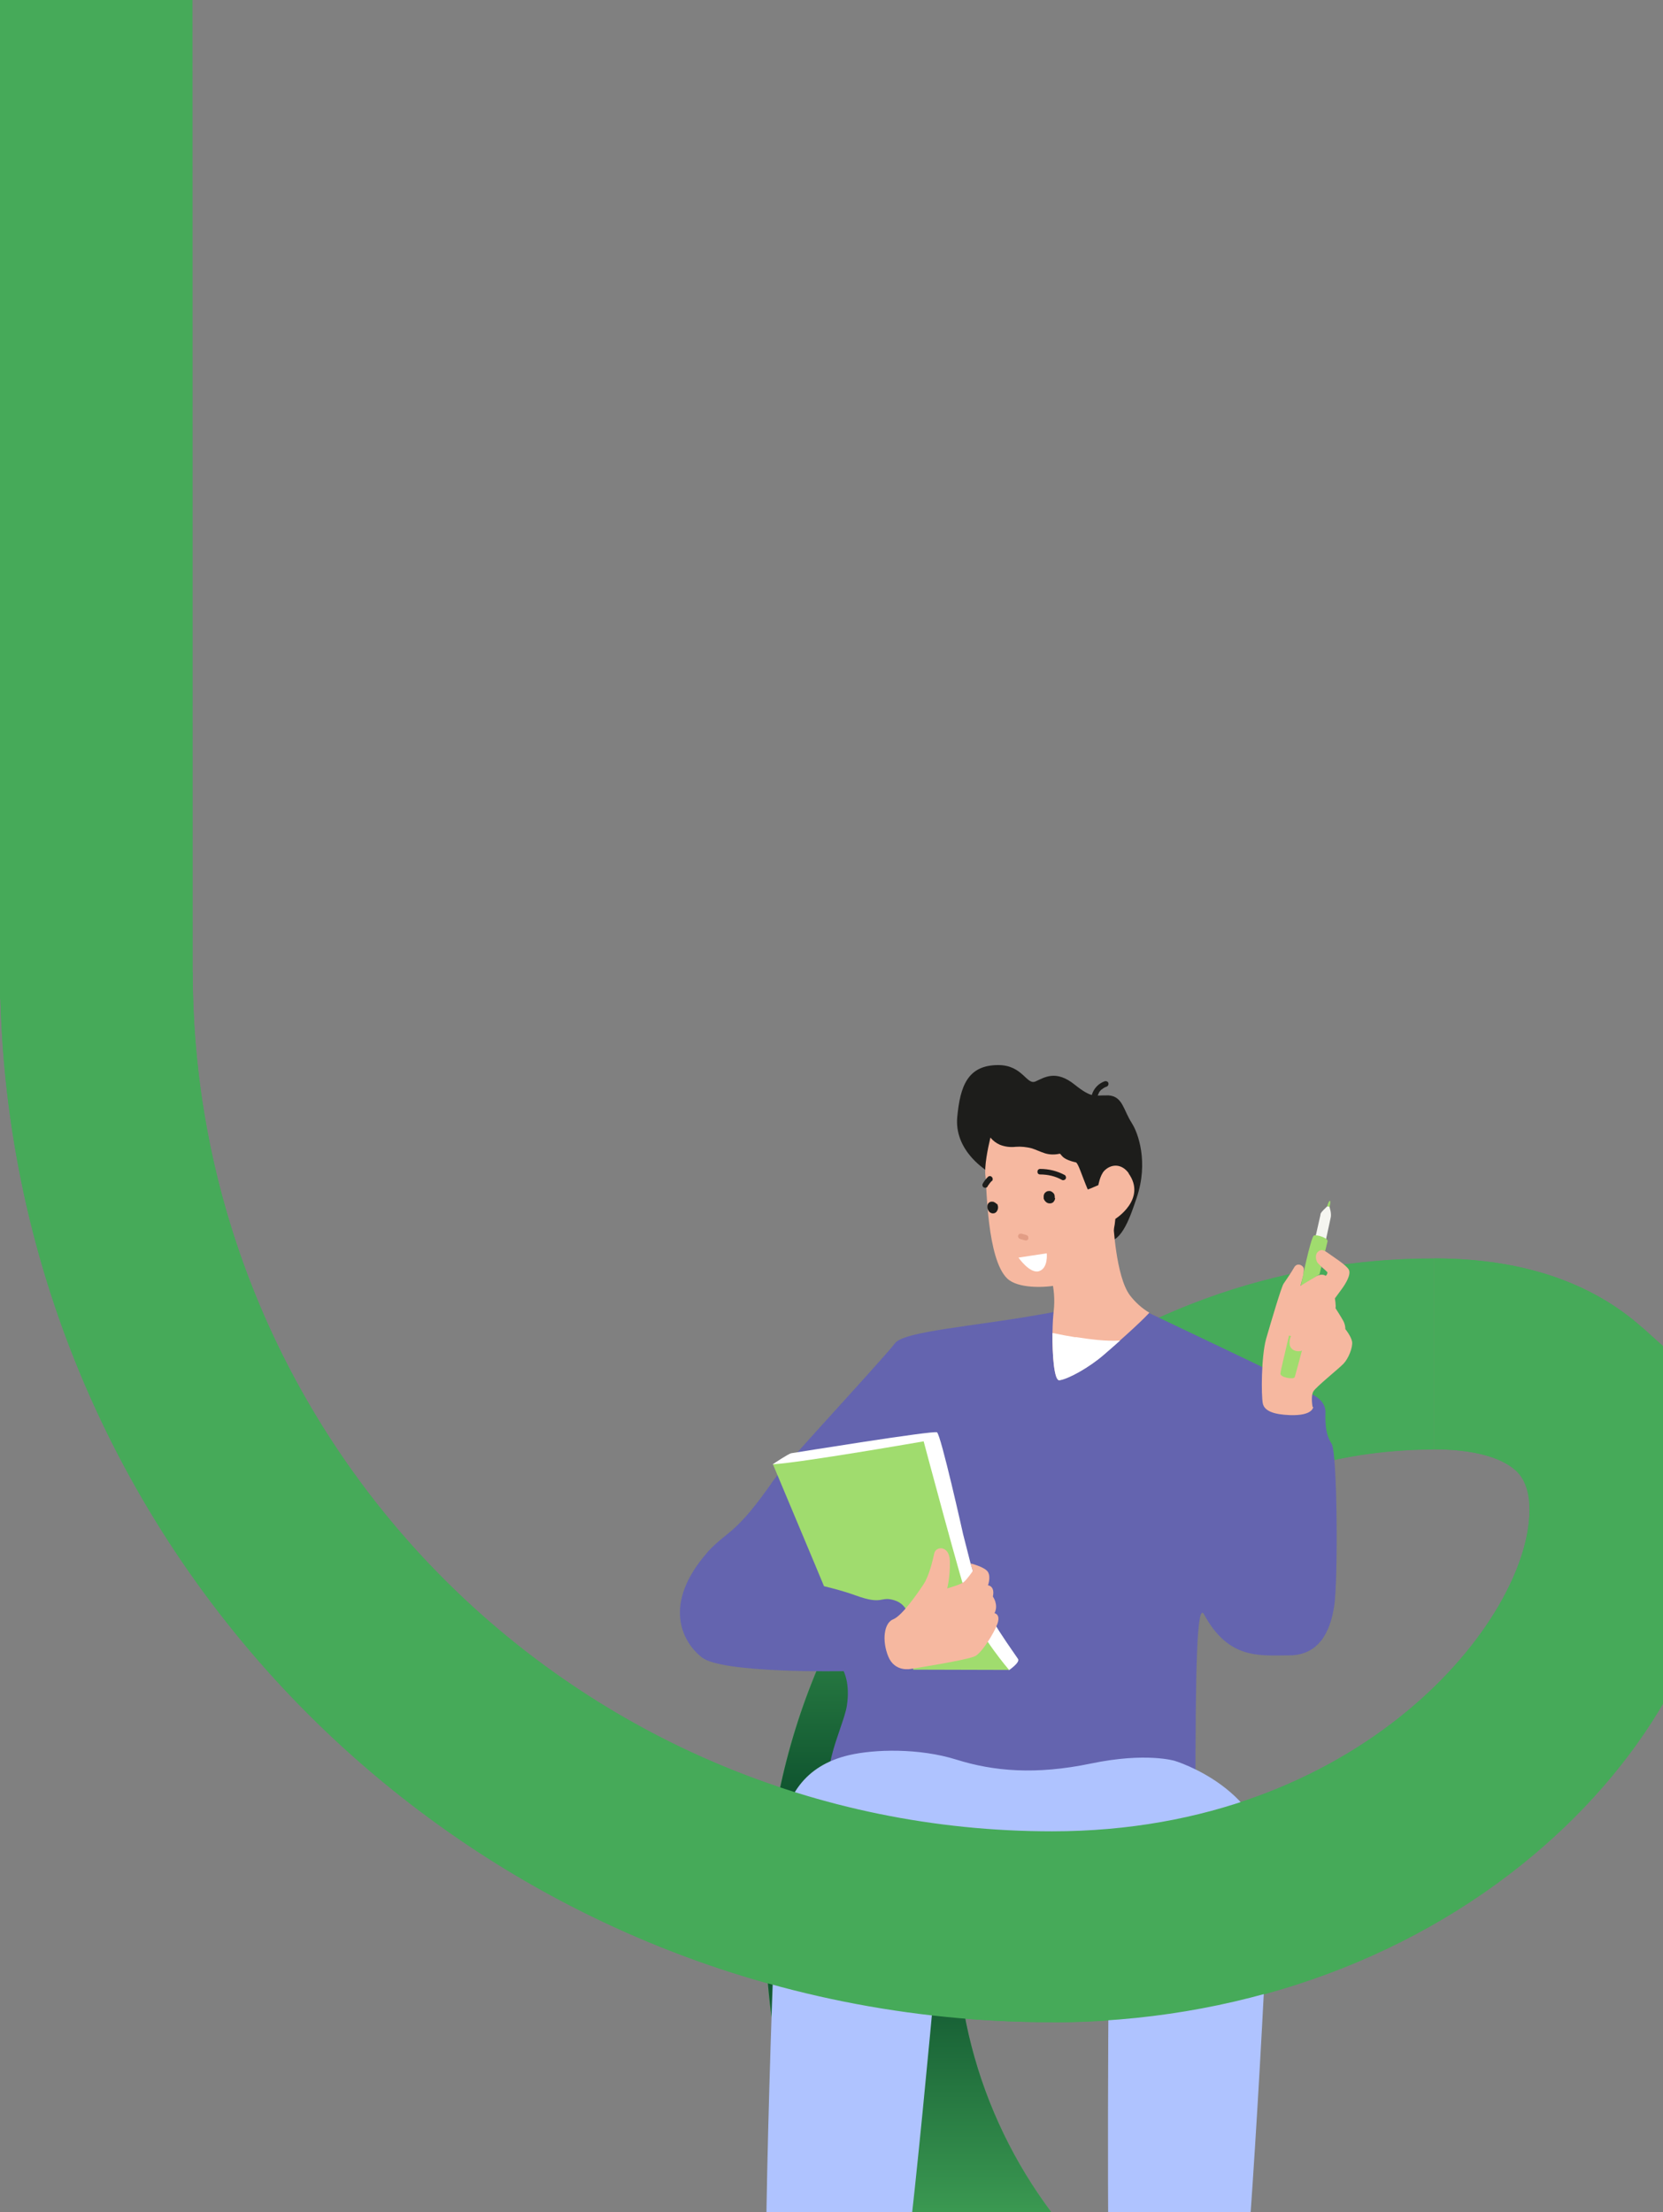 <svg xmlns="http://www.w3.org/2000/svg" xmlns:xlink="http://www.w3.org/1999/xlink" id="Calque_1" viewBox="0 0 812 1080"><rect x="0" y="0" width="812" height="1080" fill="#808080" stroke="none"/><defs><style>      .st0 {        fill: none;      }      .st1 {        fill: #f6b8a0;      }      .st2 {        fill: #a0dc6e;      }      .st3 {        fill: #46aa59;      }      .st4 {        fill: #1d1d1b;      }      .st5 {        fill: #46aa5a;      }      .st6 {        fill: #afc3ff;      }      .st7 {        fill: #fff;      }      .st8 {        fill: url(#Dégradé_sans_nom);      }      .st9 {        fill: #f5f5f0;      }      .st10 {        fill: #6464af;      }      .st11 {        fill: #003c23;      }      .st12 {        fill: #e29d85;      }      .st13 {        clip-path: url(#clippath);      }    </style><clipPath id="clippath"><rect class="st0" width="812" height="1080"></rect></clipPath><linearGradient id="D&#xE9;grad&#xE9;_sans_nom" data-name="D&#xE9;grad&#xE9; sans nom" x1="-191.9" y1="1139.9" x2="-191.9" y2="1140.9" gradientTransform="translate(63162.5 745253) scale(326.3 -652.7)" gradientUnits="userSpaceOnUse"><stop offset="0" stop-color="#46aa5a"></stop><stop offset=".2" stop-color="#46aa5a"></stop><stop offset=".5" stop-color="#003c23"></stop><stop offset=".8" stop-color="#46aa5a"></stop><stop offset="1" stop-color="#46aa5a"></stop></linearGradient></defs><g class="st13"><g id="image-entete-formation"><path id="Fond" class="st5" d="M375,968.4C158.7,907.9,0,709.3,0,473.7l94.1.9c0,185.3,120.2,342.6,286.8,398.1,31.4-147.4,162.6-258.3,319.2-258.3v93.2c-111.8,0-205.6,79.2-228,184.5,13.7,1.3,27.5,2,41.5,2v93.2c-14.2,0-28.3-.6-42.3-1.7,21,107.1,115.6,188.2,228.8,188.2v93.2c-170.6,0-311.1-131.6-325.2-298.7ZM513.7,894.1h0c150.8,0,233.1-103.6,233.1-156.8s-5.3-18.1-7-19.6c-7.3-6.5-21.3-10.1-39.6-10.1v-93.2c42.4,0,76.6,11.4,101.7,33.8,24.6,22,38.2,53.6,38.2,89.2,0,57.4-34.2,120.4-91.6,168.5-62.7,52.6-146,81.5-234.7,81.5v-93.2Z"></path><path id="Trac&#xE9;_251" class="st8" d="M700.1,1267.1v-93.2c-128.5,0-233.1-104.6-233.1-233.1s104.6-233.1,233.1-233.1v-93.2c-179.9,0-326.3,146.4-326.3,326.3s146.4,326.3,326.3,326.3Z"></path><g id="Illustration"><path id="Trac&#xE9;_254" class="st10" d="M345.5,757.7c10.3-11,13.6-8.1,32.4-35.3,4.4-6.4,54.7-60.5,59.1-66.6,4.3-5.9,39.4-8.3,71.3-14.1,1.3-.2,5.4-.9,6.6-1.2,6-1.2,46.1.5,46.1.5,0,0,2.5,1.2,4.8,2.3,12.6,6,52.8,25.1,56.8,27.2,4.8,2.4,17.9,10.2,17.9,10.2,0,0,6.9,2.8,6.7,8.9s.2,11,3,15.3,3.2,65.7,1.3,78.9-7.8,24.4-22,24.4-29.5,2.3-41.6-20c-3.5-6.4-4.2,26.1-4.2,89.5s-70.6-4.2-100.2.5c-27.2,4.3-57.5,2.1-72.3-2.1s.6-32.3,2.3-43.3-1.6-16.9-1.6-16.9c0,0-59.2,1.2-69.2-6.7s-19.2-26.4,2.8-51.4"></path><path id="Trac&#xE9;_255" class="st7" d="M474.8,805.1l17.9,10.3s5.4-3.7,4.4-5.4-16.8-23.2-19.1-32.4c-1.6-6.6-4.1-14.3-4.1-14.3l-3.6-14.1s-10.9-48.9-12.8-49.9-69.7,10-71.1,10.2-9.1,5.4-9.1,5.4l97.4,90.2Z"></path><path id="Trac&#xE9;_256" class="st2" d="M492.7,815.3s-14.2-16.5-18.6-28.9-23.1-82.7-23.1-82.7c0,0-60.3,10.5-73.6,11.2,0,0,39.8,94.6,41.7,100.2l73.6.2Z"></path><path id="Trac&#xE9;_257" class="st10" d="M443.9,790.8s-.1-7.3-7.2-9.5-5.3,2.6-19-2.4-36.4-9-43.7-9.3-10.3-.2-11.9,3.9,12.8,41.6,18.1,41.7c20.1.3,65.7.6,65.7.6,0,0-.9-20.3-2.1-24.9"></path><path id="Trac&#xE9;_258" class="st1" d="M444.8,814.8s-7.9,1.8-11.1-6.1-2-16.4,2.4-18.1,12.2-13.1,14.9-17.2,4.4-11.6,5.2-15.1,7.4-3.9,7.6,3.9c.1,4.5-.3,8.9-1.3,13.3,0,0,6.5-1.8,8.1-3.1s4.4-5.4,4.4-5.4l-1.1-3.7s7,1.7,8.5,4.2,0,6.5,0,6.5c0,0,3.5.2,2.4,5.5,0,0,2.9,3.9.8,8.1,0,0,3.1.5,1.4,5.2s-7.4,13.8-10.7,15.7-31.5,6.3-31.5,6.3"></path><path id="Trac&#xE9;_259" class="st4" d="M552.7,548.4c-4.2-6.3-4.4-13.1-11.4-13.6-1.8,0-3.5,0-5.3.1h0c.2-.6.4-1,.6-1.4h0s0-.1,0-.1c0,0,.1-.2.2-.3.1-.2.3-.4.4-.5.2-.2.3-.4.5-.6h.1c0,0,0,0,0,0,0,0,.2-.1.3-.2.7-.6,1.4-1,2.3-1.3.7-.3,1-1.1.8-1.8-.3-.7-1.1-1-1.8-.8-3.1,1.1-5.4,3.6-6.3,6.7-1.9-.5-4.3-1.8-8.3-5-9.3-7.5-14.9-3.5-19.2-1.6-4.4,1.9-6.2-8-18.2-8-15,0-18.6,10.4-20,25.4-1.4,15,11.3,27.8,30.8,34.2s35.3,25.9,42.5,26.4,11.5-12.9,14.3-21.2c5.9-17.4.7-31.8-2.4-36.5"></path><path id="Trac&#xE9;_260" class="st1" d="M543.6,596.9s1.2,26.3,8.1,35.5c2.6,3.4,5.8,6.3,9.5,8.5,0,0-4.6,5.3-22.4,20.6-7.2,6.2-17.2,11.7-21.5,12.3-3.6.5-4-23.7-2.8-33.7.6-5.4.2-10.9-1.2-16.2-6.5-24,30.2-27,30.2-27"></path><path id="Trac&#xE9;_261" class="st7" d="M525.3,652.8c7.1,1.1,14.4,2.1,21.6,1.7-2.3,2.1-5,4.4-8.1,7.1-7.2,6.2-17.2,11.7-21.5,12.3-2.6.4-3.5-12.3-3.4-23.1,3.8.8,7.5,1.5,11.3,2.1"></path><path id="Trac&#xE9;_262" class="st1" d="M551.2,572.9c-3.7-5.2-9-4.5-12.1-1.2-2,2.2-2.8,6.9-2.8,6.9,0,0-5.2,2.3-5.2,2.1-2.9-6.9-4.7-13-5.8-13.2-7.7-1.7-6.9-4.4-8-4.2-2.3.5-4.7.5-7-.2-2.3-.7-4.4-1.8-6.7-2.5-2.5-.6-5-.9-7.6-.7-2.6.3-5.3,0-7.8-1-1.8-.8-3.4-2-4.6-3.5-1.3,5.4-3.1,14.2-2.4,19.1.6,4.6.7,40.2,10.6,49.7,5.2,5,18.2,4.5,24.3,3.3,18.7-3.9,27.3-17.9,28.5-32.4,0,0,15.5-9.7,6.4-22.3"></path><path id="Trac&#xE9;_263" class="st4" d="M515,584.9c0-.6,0-1.2-.2-1.7-.2-.5-.6-.9-1-1.2-.3-.2-.7-.4-1-.5-.3,0-.6,0-.8,0-.7,0-1.3.4-1.8.9-.4.5-.6,1.1-.6,1.7,0,.2,0,.5,0,.7,0,.3,0,.6.2.8.1.3.3.6.5.8.5.6,1.1,1,1.8,1.1.7.1,1.5,0,2.1-.5.2-.1.3-.3.4-.5.2-.2.3-.4.4-.7.1-.3.2-.6.2-.9"></path><path id="Trac&#xE9;_264" class="st4" d="M486.6,587.8c-.2-.3-.5-.5-.8-.7-.1,0-.3-.1-.4-.2h0c-.3-.2-.7-.2-1.1-.2,0,0-.1,0-.2,0-.2,0-.3,0-.5.1-.2,0-.4.2-.6.3-.2.1-.4.3-.5.5-.1.2-.2.4-.3.6,0,.2-.1.4-.1.6,0,.2,0,.4,0,.6,0,.4.1.8.3,1.2.2.5.5.9.8,1.2.4.3.8.5,1.3.6.4,0,.7,0,1.1-.1.3-.1.7-.4.9-.6,0,0,.2-.2.2-.3.1-.2.3-.4.4-.7.4-1,.3-2.1-.3-3"></path><path id="Trac&#xE9;_265" class="st12" d="M502.1,604.6c0-.3,0-.7-.1-1-.2-.3-.5-.5-.8-.6-.8-.2-1.6-.5-2.4-.7-.3,0-.7,0-1,.1-.7.4-.9,1.2-.5,1.9,0,0,0,0,0,0,.2.3.5.5.8.6l2.4.7c.7.2,1.5-.2,1.7-1,0,0,0,0,0,0"></path><path id="Trac&#xE9;_266" class="st4" d="M507.8,573.4c3.7,0,7.4.8,10.6,2.6.6.4,1.5.2,1.9-.4.4-.6.2-1.5-.4-1.9-3.7-2-7.8-3-12-3-1.8,0-1.8,2.8,0,2.7"></path><path id="Trac&#xE9;_267" class="st4" d="M484.2,576.7c.3-.2.5-.5.5-.9.1-.7-.4-1.4-1.1-1.6,0,0,0,0,0,0-.4,0-.7,0-1,.2-1.1,1-2.1,2.3-2.8,3.6-.3.7,0,1.5.7,1.8.3.1.7.2,1.1,0,.3-.1.6-.4.7-.7,0,0,0-.2.1-.2.6-.9,1.2-1.7,2-2.5,0,0-.1.1-.2.2"></path><path id="Trac&#xE9;_268" class="st9" d="M644.7,592.9c.2-.8.9-1.6,3-3.6.3-.3,1.1-1,1.2-1.1.5,2,1.2,3.9.9,6-1.8,8.6-5.4,24.6-5.4,24.6l-5-1.8s3.4-15.5,5.4-24.1"></path><path id="Trac&#xE9;_269" class="st2" d="M635.1,628s4.9-24.3,6.5-24.8,7,1.3,6.6,2.9-3.9,16-3.9,16l-9.2,5.9Z"></path><path id="Trac&#xE9;_270" class="st1" d="M641.2,686.9s0,4.4-11.4,4c-7.4-.3-12.4-1.8-13.2-5.7s-.8-22.8,1.6-31.5c2.5-8.6,7.4-25.2,8.5-26.9s3.7-5.3,5.2-8,4.6-.9,4.7.6c0,1.5-.2,3-.6,4.4-.5,1.9-1,4-1,4,0,0,6.3-3.9,7.7-4.7,2.1-1.2,4-.7,4.4-.3s1.3-1.3,1-1.7-3.8-3.4-4.7-4.5-1.3-3.9-.2-5.1,2.3-1.9,5,.1,9.2,6,10.4,8.3-1.5,6.8-3.5,9.5-3.3,4.5-3.3,4.5c0,0,.6,3.6.3,4.8,0,0,3.1,4.8,4,6.6.5,1.1.8,2.3.8,3.6,0,0,2.9,3.6,3.3,6.2s-1.7,8.1-4.2,10.7-13.3,11.2-14.7,13.5-.4,7.6-.4,7.6"></path><path id="Trac&#xE9;_271" class="st2" d="M629.4,652c.3.2.6.3,1,.3-.3.5-.5,1.1-.6,1.7-.2.9-.2,1.9,0,2.9.3,1,1,1.8,1.9,2.3,1.3.6,2.7.7,4,.2-.8,3.2-3.1,11.5-3.5,12.9s-7.2.2-7-1.7,2-9,4.2-18.6"></path><path id="Trac&#xE9;_272" class="st2" d="M649.2,589.1c-.2,0-.4,0-.6,0-.3,0-.5-.2-.5-.3s.6-2.4,1.2-2.5,0,2.6-.1,2.8"></path><path id="Trac&#xE9;_273" class="st6" d="M494.6,919.2s38.1,13.1,46.9,18.1c0,0-1.6,184.1.9,192.9s59.2,7.7,63,2.7,14.4-200.5,14.2-219.3c-.5-40.3-46-53.9-46-53.9,0,0-14-4.3-40.9,1.3s-47.5,3.8-65.7-1.9-40-5.1-52.4-2.2c-21.9,5.1-31.4,20.3-33.9,41.6s-9,223.1-5.9,231.8,57.8,6.1,62.8,2.4,21.9-200.4,22.5-202.3,34.4-11.3,34.4-11.3"></path><path id="Trac&#xE9;_274" class="st10" d="M417.7,1123.2s21.3,2.9,20.9,7.5-11.1,5.5-25.5,5.4,4.6-12.9,4.6-12.9"></path><path id="Trac&#xE9;_275" class="st1" d="M375.9,1130.2s0,17.8,0,23.8-4.8,28.6-6.5,37-4.8,13.7,19.9,15.3,38.7-.2,41.1-3.1,1.7-7.9.2-11.8-5.8-11.3-7.4-17.5-6.2-18.7-6.7-23.3,1.2-27.4,1.2-27.4c0,0-42-5.4-41.8,6.9"></path><path id="Trac&#xE9;_276" class="st7" d="M375.9,1154c0-2.6,0-7.2,0-11.8,7.1-3.8,15.5-5.1,23.5-5.3,5.8-.2,11.6.3,17.4,1.2-.3,4.2-.4,8.3-.3,12.5.5,4.6,5,17.1,6.7,23.3s6,13.7,7.4,17.5,2.2,8.9-.2,11.8-16.4,4.8-41.1,3.1-21.6-6.9-19.9-15.3,6.5-31,6.5-37"></path><path id="Trac&#xE9;_277" class="st11" d="M374.1,1166.9c.7.4,1.5.7,2.3.9,4.4,1.4,3.4-4.1,5.1-10.9s10.1-7.3,16.7-7.5c11.2-.3,14.7,3.4,17,9.6,1.7,4.3,4,5.8,5.3,6.2,1,3.3,2.1,6.4,2.7,8.7,1.7,6.2,6,13.7,7.4,17.5s2.2,8.9-.2,11.8-16.4,4.8-41.1,3.1-21.6-6.9-19.9-15.3c1-5.1,3.2-15.4,4.7-24.1"></path><path id="Trac&#xE9;_278" class="st4" d="M383.4,1197.8c7.4-2.7,13.7-6.1,26.8-5.1s13.3,3.8,18.4,6.1c1,.5,2.1.7,3.3.7-.1,1.4-.6,2.7-1.5,3.8-2.4,2.9-16.4,4.8-41.1,3.1-19.8-1.3-21.7-5-20.9-10.6,5,1.9,11.1,3.6,15,2.2"></path><path id="Trac&#xE9;_279" class="st10" d="M563.2,1123.2s-21.3,2.9-20.9,7.5,11.1,5.5,25.5,5.4-4.6-12.9-4.6-12.9"></path><path id="Trac&#xE9;_280" class="st1" d="M605,1130.2s0,17.8,0,23.8,4.8,28.6,6.5,37,4.8,13.7-19.9,15.3-38.7-.2-41.1-3.1-1.7-7.9-.2-11.8,5.8-11.3,7.4-17.5,6.2-18.7,6.7-23.3-1.2-27.4-1.2-27.4c0,0,42-5.4,41.8,6.9"></path><path id="Trac&#xE9;_281" class="st7" d="M557.7,1173.9c1.7-6.2,6.2-18.7,6.7-23.3.1-4.5,0-9-.3-13.5,7.3-2.1,14.9-2.7,22.5-1.9,6.5.6,12.7,2.5,18.4,5.6,0,4.9,0,10.3,0,13.1,0,6,4.8,28.6,6.5,37s4.8,13.7-19.9,15.3-38.7-.2-41.1-3.1-1.7-7.9-.2-11.8,5.8-11.3,7.4-17.5"></path><path id="Trac&#xE9;_282" class="st11" d="M557.7,1173.9c1.1-4.1,3.5-11,5.1-16.5,1.3,1.5,3.3,2.7,5.1-.7,3-5.6.4-12.1,12.6-12.1s16.9.9,18.2,6.9.9,12.1,6.5,6.5c0,0,.1-.1.2-.2,1.1,8.8,4.7,26,6.2,33.1,1.7,8.4,4.8,13.7-19.9,15.3s-38.7-.2-41.1-3.1-1.7-7.9-.2-11.8,5.8-11.3,7.4-17.5"></path><path id="Trac&#xE9;_283" class="st4" d="M550.5,1203.2c-1.1-1.5-1.7-3.4-1.6-5.4,1.5,0,2.9-.1,4.3-.6,3.5-.9,5.5-5.5,22.4-5.8,7.3,0,14.4,2,20.7,5.5,1.4.8,3.1,1.2,4.8,1.2,3.8-.2,10.1-1.1,11-5,1.6,7.1,2.1,11.6-20.4,13.1-24.7,1.7-38.7-.2-41.1-3.1"></path><path id="Trac&#xE9;_284" class="st7" d="M497.3,614l13.8-2.1s.8,7.2-3.7,8.7-10.1-6.6-10.1-6.6"></path></g><path class="st3" d="M801.9,648.2c-25.1-22.4-59.3-33.8-101.7-33.8v93.2c18.3,0,32.3,3.6,39.6,10.1,1.7,1.6,7,6.3,7,19.6,0,53.2-82.3,156.8-233.1,156.8h0c-231.7,0-419.6-187.9-419.6-419.6s-.1-474.6-.1-474.6H0v488h.2c7.6,277.1,234.6,499.4,513.5,499.4v-93.2h0v93.2c88.7,0,172-29,234.7-81.5,57.3-48.1,91.6-111.1,91.6-168.5s-13.5-67.2-38.1-89.2Z"></path></g></g></svg>